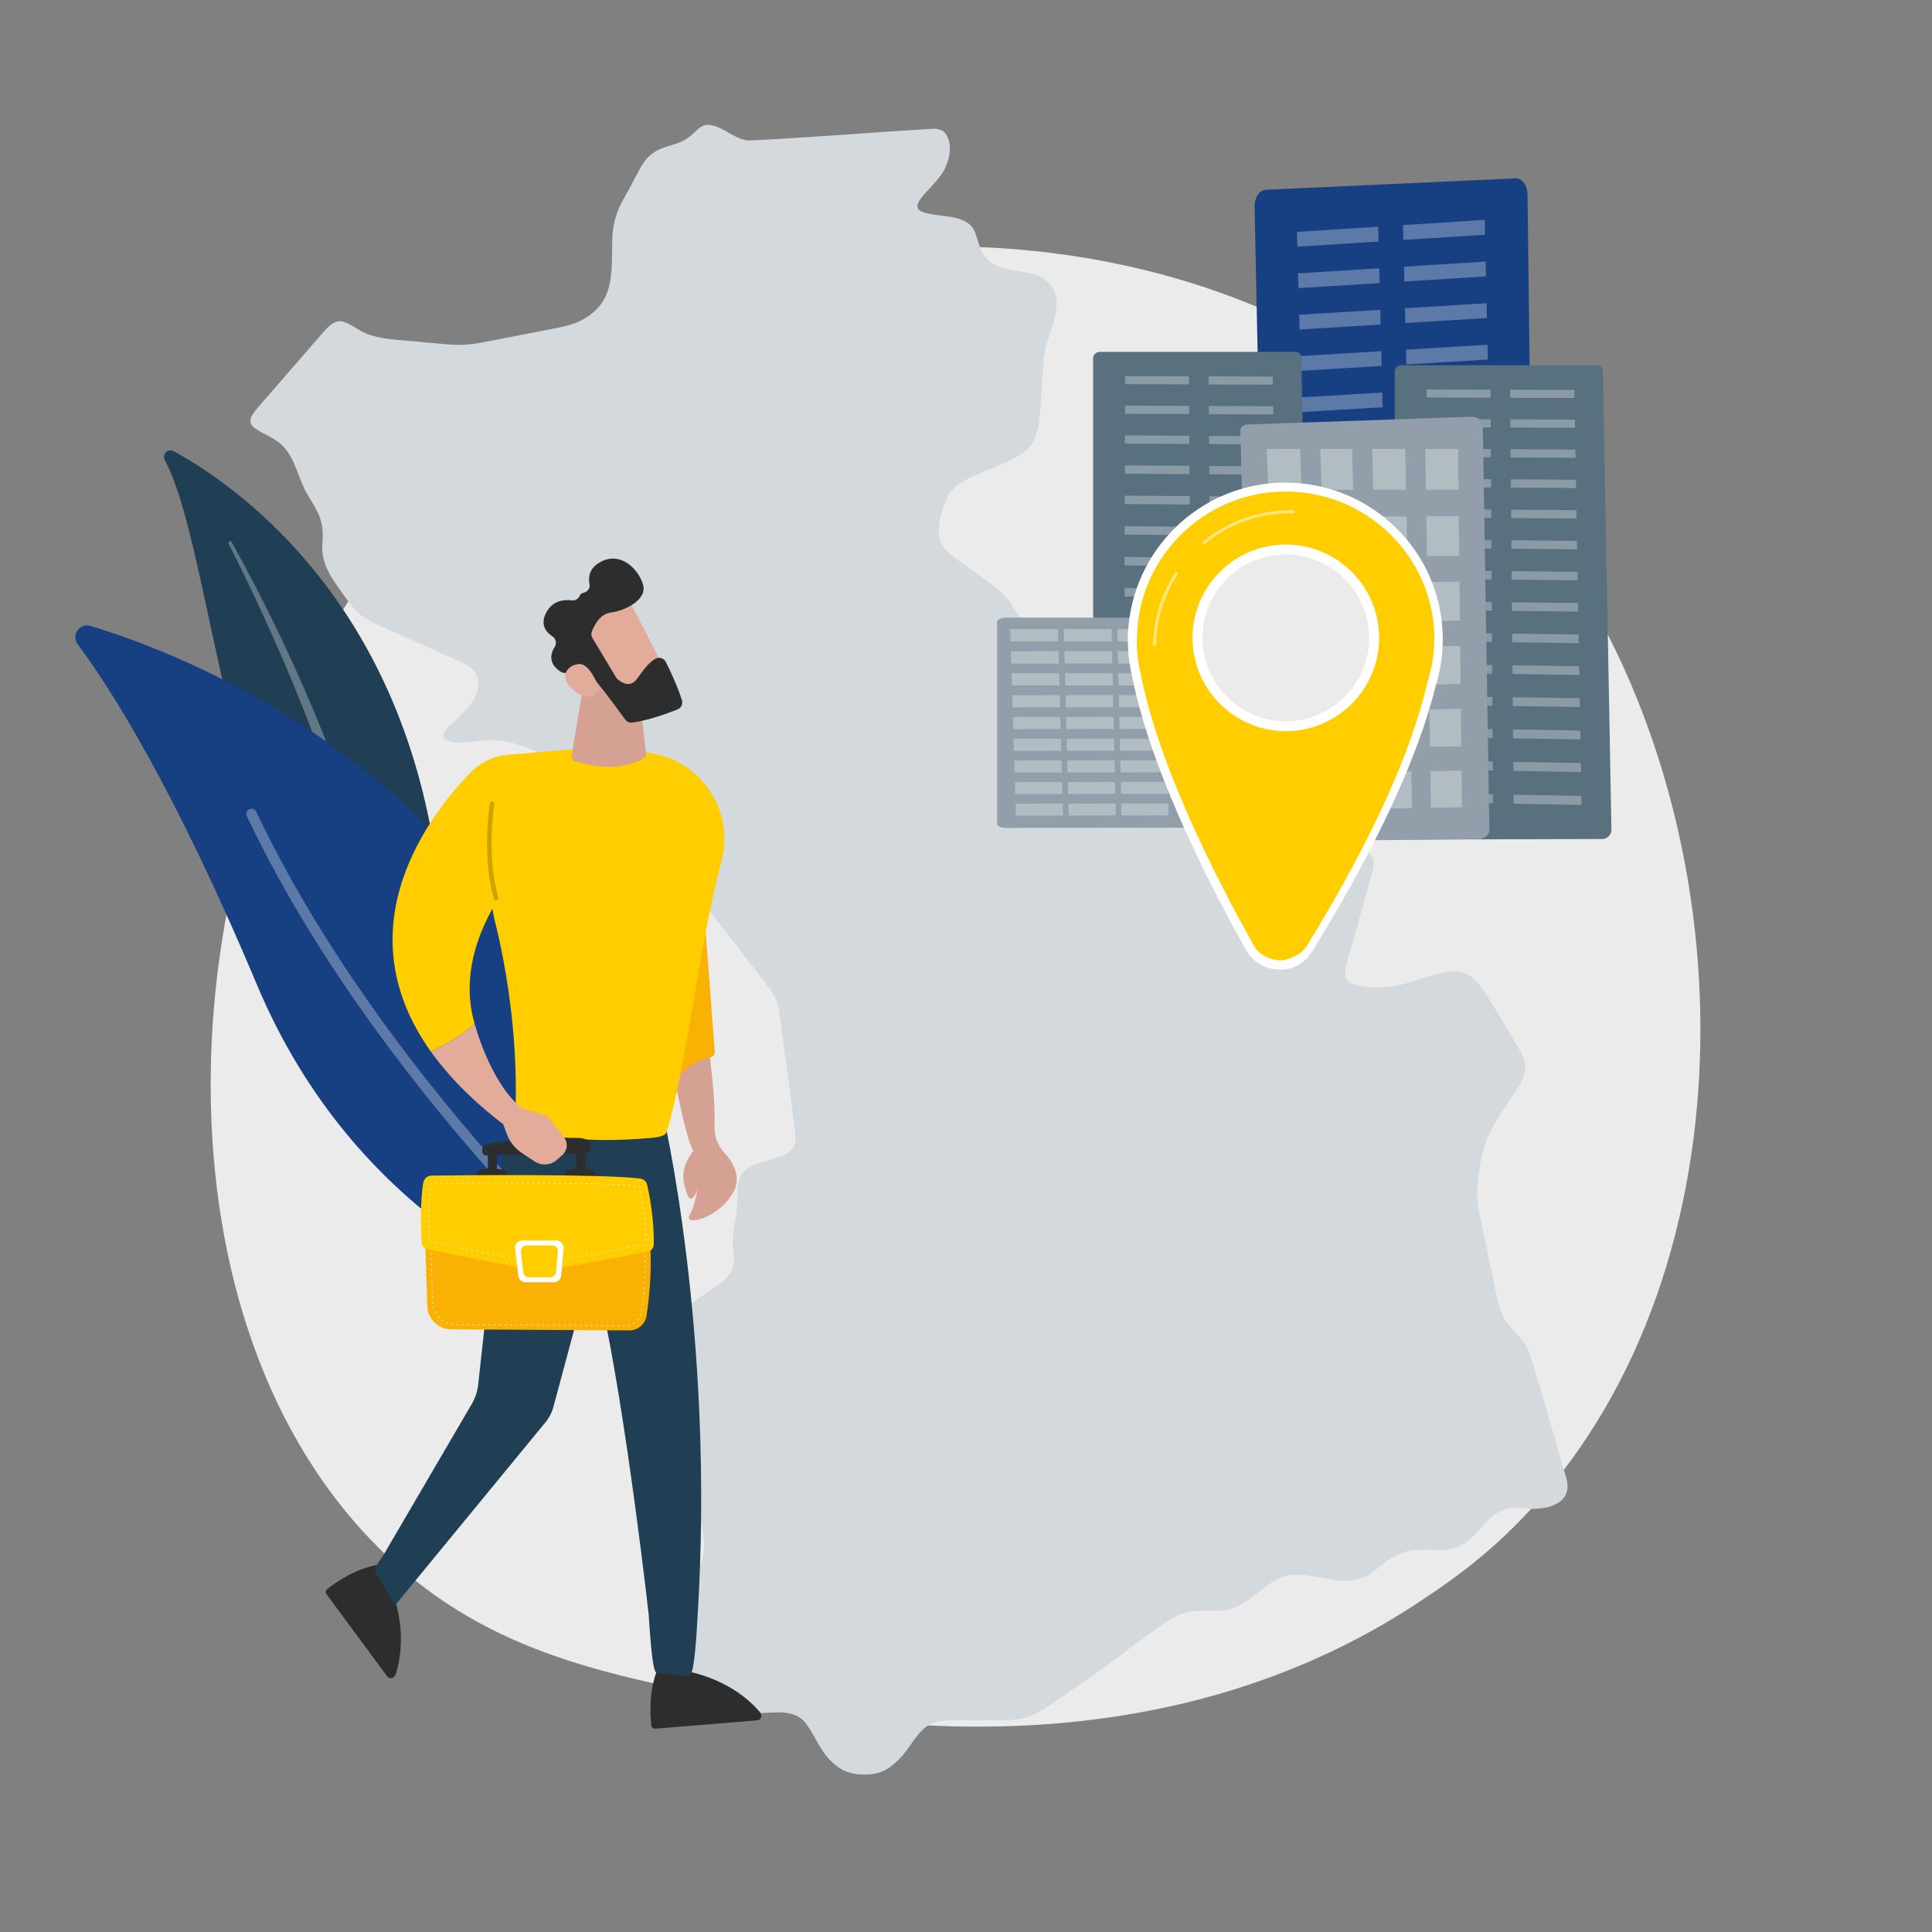 <?xml version="1.0" encoding="UTF-8"?>
<svg id="Ebene_1" data-name="Ebene 1" xmlns="http://www.w3.org/2000/svg" viewBox="0 0 1080 1080">
  <rect x="0" y="0" width="1080" height="1080" fill="#808080" stroke="none"/>
  <defs>
    <style>
      .cls-1 {
        fill: #174083;
      }

      .cls-2, .cls-3 {
        opacity: .3;
      }

      .cls-4 {
        fill: #2d2d2d;
      }

      .cls-5, .cls-6, .cls-3 {
        fill: #fff;
      }

      .cls-6 {
        opacity: .5;
      }

      .cls-7 {
        fill: #ffcd00;
      }

      .cls-8 {
        fill: #d4a192;
      }

      .cls-9 {
        fill: #59717f;
      }

      .cls-10 {
        fill: #929faa;
      }

      .cls-11 {
        opacity: .2;
      }

      .cls-12 {
        fill: #f9b104;
      }

      .cls-13 {
        fill: #203e54;
      }

      .cls-14 {
        fill: #ebebeb;
      }

      .cls-15 {
        fill: #d3d9dd;
      }

      .cls-16 {
        fill: #e3ac9a;
      }
    </style>
  </defs>
  <g id="Schwatz">
    <path class="cls-14" d="M850.34,849.39c-21.68,22.34-41.07,35.48-55.92,45.39-144.82,96.7-310.37,68.83-361.56,59.3-82.58-15.37-152.29-26.21-212.18-80.32-136.09-122.95-129.47-379.44-25.48-538.33,12.33-18.84,116.16-172.75,282.07-194.44,4.06-.53,7.09-.83,9.74-1.11,25.67-2.72,184.71-17.06,314.4,91.59,18.56,15.55,48.44,43.61,76.14,86.39,101.3,156.44,101.62,398.74-27.21,531.53Z"/>
    <g>
      <g>
        <path class="cls-13" d="M92.16,257.24c-1.79-3.38,1.69-6.82,5.02-4.99,33.8,18.58,119.57,78.16,144.26,214.36,30.98,170.88,82.96,222.82,135.94,249.04,0,0-62.59-2.68-117.37-54.86C125.52,532.69,123.93,317.37,92.16,257.24Z"/>
        <path class="cls-3" d="M127.82,303.96c8.9,17.63,17.45,35.4,25.38,53.43,8.01,17.99,15.5,36.18,22.42,54.55,6.86,18.39,13.38,36.89,19.14,55.59,5.84,18.68,10.89,37.55,15.89,56.5,5.11,18.92,10.15,38.01,17.1,56.75,6.92,18.71,16.12,37.01,28.24,53.27,3.03,4.05,6.14,8.07,9.43,11.87,3.24,3.86,6.63,7.59,10.09,11.26,6.95,7.31,14.36,14.19,22.22,20.52,15.73,12.61,33.21,22.9,51.4,30.73,1.91.82,4.03-.04,4.73-1.93.69-1.86-.25-4.02-2.1-4.87h-.01c-4.38-2.04-8.73-4.11-12.99-6.37-2.14-1.1-4.24-2.29-6.36-3.43-2.08-1.23-4.2-2.37-6.24-3.66-8.24-5.02-16.15-10.59-23.65-16.71-15.04-12.15-28.51-26.53-40.12-42.05-5.72-7.82-10.89-16.02-15.45-24.56-4.55-8.54-8.47-17.41-11.91-26.48-6.89-18.15-12.03-37.01-17.27-55.9-5.26-18.89-10.68-37.85-16.84-56.59-3.06-9.38-6.28-18.71-9.66-27.99-1.66-4.65-3.42-9.27-5.16-13.89-1.79-4.61-3.6-9.21-5.44-13.79-7.42-18.33-15.37-36.45-23.86-54.33-8.57-17.84-17.6-35.48-27.26-52.77-.28-.49-.88-.69-1.35-.44-.46.24-.62.82-.38,1.31Z"/>
      </g>
      <g>
        <path class="cls-1" d="M360.33,724.6c.78,7.42-6.27,13.23-13.43,11.13-39.51-11.55-148.25-54.33-203.3-185.32-46.49-110.62-82.21-166.18-100.18-190.28-3.8-5.1,1.12-12.08,7.2-10.24,67.11,20.35,281.35,105.89,309.71,374.71Z"/>
        <path class="cls-3" d="M351.27,729.07c-.09.16-.2.31-.33.45-1.07,1.2-2.91,1.31-4.11.25-1.36-1.21-137.28-122.68-208.87-273.56-.69-1.45-.07-3.19,1.38-3.88,1.45-.69,3.19-.07,3.88,1.38,71.07,149.79,206.11,270.5,207.47,271.7,1.06.94,1.27,2.48.58,3.66Z"/>
      </g>
    </g>
    <path id="path7152" class="cls-15" d="M393.68,70.09c8.25-2.15,16.86,8.72,25.54,8.42,25.12-1.04,75.44-4.99,101.23-6.49,3.17-.23,6.38.24,8.21,2.8,2.63,3.57,3.36,9.9.5,17.08-3.66,12.1-26.68,24.05-10.87,27.32,8.86,2.35,23.3.54,26.95,11.18,1.78,4.6,2.78,11.45,7.66,15.47,8.29,6.87,20.36,4.49,29.41,9.27,14.56,8.37,6.53,24.88,2.71,37.06-1.96,7.08-2.06,16.46-2.64,24.57-2.02,37.4-4.1,34.7-36.5,48.65-8,3.39-14.35,7.02-17.19,14.49-2.49,6.3-4.73,13.88-3.66,20.59.72,3.75,3.07,6.66,6.96,9.82,9,7.49,23.98,16.07,31.2,24.43,3.32,3.79,4.72,9.36,9.28,11.83,5.03,2.66,11.3,4.12,16.05,7.17,3.85,2.98,7.35,4.58,12.13,6.57,9.41,4.43,17.96,13.14,26.33,19.58,9.03,7.34,15.25,12.57,23.73,19.6,7.71,6.48,16.61,12.98,19.02,23.26,2.22,7.78,2.07,16.66,5.11,24.14,4.17,10.99,14.76,15.13,25.62,15.38,7.75.34,14.65-1.55,21.6-1.44,10.71.02,20.34,5.32,30.17,9.21,5.77,2.68,13.24,4.73,15.25,9.95.87,3.19-.17,6.75-1.02,10.07-3.19,11.53-9.19,32.53-12.75,45.26-.81,3.93-2.99,8.63-.79,12.25,1.01,1.54,2.94,2.37,4.71,2.92,4.47,1.31,10.6,1.68,16.92,1.26,10.14-.43,19.99-5.3,29.89-7.59,13.08-3.11,18.79-.07,26.41,11.74,5.45,8.6,11.94,19.77,17.26,28.69,7.61,12.09,4.95,16.66-2.63,28.1-4.93,7.66-10.47,14.97-13.95,23.29-3.82,10-5.55,20.94-5.81,31.52.02,4.95.99,9.31,1.99,14.34,1.55,7.74,3.83,17.93,5.54,26.3,2.36,9.51,3.06,19.09,7.09,27.82,4.36,8.37,11.22,11.31,14.41,19.8,6.78,20.68,15.07,50.96,20.83,70.55,4.08,14.3-10.78,18.01-22.39,16.96-24.67-3.89-23.16,19.25-43,22.77-6.58,1.09-13.97-.43-20.89.67-7.17.87-13.27,5.09-18.71,9.57-14.95,13.55-28.72,4.43-45.64,3.9-13.59-.48-23.08,13.59-34.38,18.18-6.58,2.91-12.62,1.86-19.4,2.06-6.77-.09-12.34,1.87-18.32,5.72-6.81,4.2-15.68,11.03-23.15,16.68-9.47,7.21-18.41,13.82-28.17,20.37-8.19,5.22-16.09,11.67-24.64,15.67-8.18,3.51-17.35,2.6-27.15,2.73-4.31,0-8.8,0-12.84,0-5.85.19-10.89-.28-16.11,1.91-8.39,3.7-12.23,14.83-19.2,20.84-5.24,5.37-11.08,7.74-18.14,7.63-7.47.15-13.8-2.09-19.2-7.87-5.84-5.62-8.75-13.95-13.49-20.31-3.81-5.48-10.34-6.76-16.62-6.52-7.41.03-15.96,1.07-23.05.9-11.22.38-18.64-7.13-26.78-14.28-9.61-8.63-26.47-20.28-14.38-32.96,8.67-9.36,14.4-14.62,18.68-27.55,2.97-8.07,5.89-14.68,4.79-23.85-.32-3.22-1.04-6.33-1.88-9.5-1.81-6.45-4.11-13.81-4.77-20.28-.8-6.94-.35-13.47-2.43-20.15-2.1-8.21-7.58-14.96-9.37-23.14-1.98-9.53-.99-19.82-1.23-29.59-.62-21.17,4.05-22.04,20.11-33.35,11.23-8.12,18.26-10.45,16.03-24.62-1.03-8.81,1.73-17.32,2.3-26.08.28-9.25-.97-16.76,7.99-20.87,6.36-3.21,15.79-4.4,21.39-8.33,3.85-2.42,3.4-8.13,2.73-12.92-2.44-18.19-6.16-48.27-8.91-66.39-1.08-6.26-3.74-9.98-7.79-15.34-12.97-16.54-27.54-35.66-40.19-51.4-4.51-5.01-11.36-9.28-15.68-13.85-3.63-3.69-6.88-6.79-9.95-11.57-3.71-6.03-8.55-11.29-12.15-17.47-3.06-5.21-4.41-13.33-5.36-18.36-.81-6.47-6.37-9.2-12.74-10.24-8.76-1.47-18.12-1.93-26.68-4.44-8.49-2.33-15.28-6.43-24.07-7.48-4.11-.54-8.3-.45-12.46-.05-6.12.4-14.73,2.5-19.55-1.1-2.5-2.61,1.15-5.74,3.02-7.67,5.23-4.97,12.7-11.06,14.94-18.8,3.42-12.54-6.45-15.34-17.29-20.2-10.65-4.75-22.26-9.94-32.66-14.58-7.33-3.23-14.84-6.36-19.47-12.32-3.32-3.94-6.27-8.32-9.23-12.62-5-6.93-8.74-14.87-7.8-23.47,1.07-13.21-3.03-17.8-9.25-28.44-5.37-10.15-6.68-22.54-17.01-28.86-3.96-2.84-8.94-4.35-12.46-7.48-4.06-3.62.78-8.49,3.46-11.73,9.19-10.61,25.97-29.93,35.33-40.67,2.59-2.85,5.19-6.04,9-6.57,4.81-.66,10.81,5.63,17.71,7.71,9.36,2.95,19.66,2.81,29.45,3.98,8.56.66,16.34,1.86,24.3,1.36,4.52-.31,9.03-1.27,13.58-2.11,10.04-1.95,25.57-4.98,36.11-7.05,4.82-.99,9.75-1.99,14.09-4.21,20.92-10.71,16.7-29.07,17.87-48.53.51-6.89,2.74-13.48,6.13-19.46,2.35-4.21,4.88-8.75,7.1-13.12,2.6-5.09,4.89-9.24,8.77-12.14,3.96-3.15,9.04-4.24,13.73-5.76,2.75-.95,5.23-2.23,7.45-4,3.22-2.54,5.12-5.3,7.99-6.17"/>
    <g>
      <g>
        <path class="cls-4" d="M217.54,885.03l-6.89-10.12s-10.86,1.17-25.1,11.41c-.84.61-1.7,1.23-2.56,1.91-.92.72-1.17,1.97-.54,2.83l34.08,46.17c1.09,1.47,3.43,1.09,4.32-.54.08-.14.16-.28.22-.44,2.74-8.26,6.54-27-3.53-51.22Z"/>
        <path class="cls-4" d="M425.22,957.7c-.08-.14-.15-.28-.26-.41-5.59-6.68-19.53-19.76-45.42-23.93l-12.23.54s-4.72,9.85-3.49,27.35c.07,1.04.16,2.09.27,3.18.12,1.16,1.06,2.03,2.12,1.94l57.19-4.71c1.83-.15,2.73-2.35,1.81-3.96Z"/>
        <path class="cls-13" d="M369.9,619.36l-72.19-2.6s-16.41,23.7-16.8,29.36c-.21,2.99-.36,5.84-.46,8.57l-13.16,119.45c-.43,3.88-1.69,7.61-3.71,10.95l-49.4,84.5c-1.78,2.75-5.92,7.53-3.89,10.11,2.34,2.96,9.73,18.59,11.19,16.93l82.97-100.99c2.43-2.77,4.16-6.08,5.04-9.65l21.1-78.51c13.37,39.31,29.23,169.39,32.07,195.53.3,2.74,1.6,31.74,4.35,31.98,5.14.46,14.17,2.33,18.45,1.7,2.91-.43,4.16-27.96,4.35-30.89,10.37-160.79-19.9-286.45-19.9-286.45Z"/>
      </g>
      <g>
        <path class="cls-8" d="M410.42,665.55c3.35-6.74.52-14.79-5.23-20.81-3.98-4.16-6.05-9.8-5.78-15.54,1.23-26.44-11.13-107.61-23.52-117.53-21.58-17.26,5.75,127.29,11.84,131.51,6.8,1.86,1.44,30.65-1.85,35.34-5.46,7.8,16.66,2.87,24.53-12.97Z"/>
        <path class="cls-8" d="M390.24,640.37s-10.35,9.69-7.95,20.72c2.41,11.03,4.21,9.92,6.12,7.12,1.91-2.8,9.38-26.95,1.83-27.84Z"/>
        <path class="cls-12" d="M375.15,606.06c6.79-7.96,13.98-13.79,22.05-15.08,1.45-.23,2.47-1.55,2.36-3.01l-8.69-114.49-38.63,31.41,22.92,101.17Z"/>
      </g>
      <g>
        <path class="cls-7" d="M403.25,481.7c7.58-27.8-10.63-55.89-39.05-60.66-31.65-5.31-63.93-.16-79.79.87-8.05.52-15.6,4.02-21.23,9.79-22.34,22.9-72.17,86.26-22.29,156.19,7.13-3.41,17.31-8.96,24.4-15.66-4.95-17.18-4.13-38.7,9.97-64.3.3,2.12.7,4.22,1.22,6.29,13.91,55.62,12.08,101.09,11.41,111.58-.09,1.39.63,2.74,1.89,3.34,22.1,10.51,58.71,8.31,73.52,7.02,2.71-.24,8.48-.65,9.29-3.24,10.85-34.75,18.62-107.05,30.66-151.21Z"/>
        <path class="cls-11" d="M276.07,502.47c-6.25-22.27-3.13-47.46-2.26-53.36.1-.71.77-1.18,1.48-1.06h0c.68.12,1.14.75,1.04,1.43-.84,5.7-3.93,30.48,2.2,52.3.19.67-.19,1.36-.85,1.56h0c-.68.2-1.4-.19-1.59-.87Z"/>
      </g>
      <path class="cls-8" d="M328.41,368.93l-8.83,53.41c-.23,1.44.64,2.83,2.05,3.23,6.68,1.92,24.18,7.05,39.63-2.5l-4.65-43.57-28.2-10.58Z"/>
      <g>
        <path class="cls-12" d="M237.52,688.56l1.34,41.52c.23,7.24,6.17,13,13.45,13.04l99.43.59c4.86.03,9.01-3.51,9.72-8.3,1.55-10.49,3.54-29.25,1.31-46.86h-125.24Z"/>
        <path class="cls-5" d="M349.06,741.19h-.9c-.08,0-.15-.07-.15-.16,0-.08.07-.15.15-.15h.9c.08,0,.15.07.15.16,0,.08-.07.15-.15.15ZM346.07,741.17h-.9c-.08,0-.15-.07-.15-.16,0-.08.07-.15.15-.15h.9c.08,0,.15.07.15.16,0,.08-.07.15-.15.15ZM343.07,741.16h-.9c-.08,0-.15-.07-.15-.16,0-.08.07-.15.15-.15h.9c.08,0,.15.07.15.16,0,.08-.07.15-.15.15ZM340.08,741.14h-.9c-.08,0-.15-.07-.15-.16,0-.08.07-.15.15-.15h.9c.08,0,.15.07.15.16,0,.08-.07.15-.15.15ZM337.08,741.12h-.9c-.08,0-.15-.07-.15-.16,0-.08.08-.14.15-.15h.9c.08,0,.15.07.15.16,0,.08-.07.15-.15.15ZM334.09,741.1h-.9c-.08,0-.15-.07-.15-.16,0-.08.07-.15.15-.15h.9c.08,0,.15.07.15.16,0,.08-.07.15-.15.15ZM331.09,741.09h-.9c-.08,0-.15-.07-.15-.16,0-.08.07-.15.15-.15h.9c.08,0,.15.07.15.16,0,.08-.07.15-.15.15ZM328.1,741.07h-.9c-.08,0-.15-.07-.15-.16,0-.08.07-.15.15-.15h.9c.08,0,.15.07.15.16,0,.08-.07.15-.15.15ZM325.1,741.05h-.9c-.08,0-.15-.07-.15-.16,0-.08.08-.15.15-.15h.9c.08,0,.15.07.15.16,0,.08-.07.15-.15.15ZM322.1,741.03h-.9c-.08,0-.15-.07-.15-.16,0-.08.07-.15.15-.15h.9c.08,0,.15.07.15.16,0,.08-.07.15-.15.15ZM319.11,741.02h-.9c-.08,0-.15-.07-.15-.16,0-.08.07-.15.15-.15h.9c.08,0,.15.07.15.16,0,.08-.07.15-.15.15ZM351.15,741.01c-.07,0-.13-.05-.15-.12-.02-.08.04-.16.12-.18.29-.06.58-.13.86-.21.08-.02.16.02.19.1.02.08-.02.16-.1.19-.29.09-.59.16-.89.22,0,0-.02,0-.03,0ZM316.11,741h-.9c-.08,0-.15-.07-.15-.16,0-.08.07-.15.15-.15h.9c.08,0,.15.07.15.16,0,.08-.07.15-.15.15ZM313.12,740.98h-.9c-.08,0-.15-.07-.15-.16,0-.08.07-.16.15-.15h.9c.08,0,.15.07.15.16,0,.08-.07.15-.15.15ZM310.12,740.96h-.9c-.08,0-.15-.07-.15-.16,0-.08.07-.15.15-.15h.9c.08,0,.15.07.15.16,0,.08-.07.15-.15.15ZM307.13,740.94h-.9c-.08,0-.15-.07-.15-.16,0-.08.07-.15.15-.15h.9c.08,0,.15.07.15.16,0,.08-.07.15-.15.15ZM304.13,740.93h-.9c-.08,0-.15-.07-.15-.16,0-.08.07-.15.15-.15h.9c.08,0,.15.07.15.16,0,.08-.07.15-.15.15ZM301.14,740.91h-.9c-.08,0-.15-.07-.15-.16,0-.08.07-.15.15-.15h.9c.08,0,.15.07.15.16,0,.08-.07.15-.15.15ZM298.14,740.89h-.9c-.08,0-.15-.07-.15-.16,0-.08.07-.15.15-.15h.9c.08,0,.15.07.15.16,0,.08-.07.15-.15.15ZM295.14,740.87h-.9c-.08,0-.15-.07-.15-.16,0-.08.07-.14.15-.15h.9c.08,0,.15.07.15.16,0,.08-.07.15-.15.15ZM292.15,740.86h-.9c-.08,0-.15-.07-.15-.16,0-.08.07-.15.15-.15h.9c.08,0,.15.07.15.16,0,.08-.07.15-.15.15ZM289.15,740.84h-.9c-.08,0-.15-.07-.15-.16,0-.08.07-.15.15-.15h.9c.08,0,.15.07.15.16,0,.08-.07.15-.15.15ZM286.16,740.82h-.9c-.08,0-.15-.07-.15-.16,0-.08.07-.15.15-.15h.9c.08,0,.15.07.15.16,0,.08-.07.15-.15.15ZM283.16,740.8h-.9c-.08,0-.15-.07-.15-.16,0-.08.07-.15.15-.15h.9c.08,0,.15.07.15.16,0,.08-.07.15-.15.15ZM280.17,740.79h-.9c-.08,0-.15-.07-.15-.16,0-.08.07-.15.15-.15h.9c.08,0,.15.07.15.16,0,.08-.07.15-.15.15ZM277.17,740.77h-.9c-.08,0-.15-.07-.15-.16,0-.08.07-.15.15-.15h.9c.08,0,.15.07.15.16,0,.08-.07.15-.15.15ZM274.18,740.75h-.9c-.08,0-.15-.07-.15-.16,0-.08.07-.15.15-.15h.9c.08,0,.15.07.15.16,0,.08-.07.15-.15.15ZM271.18,740.73h-.9c-.08,0-.15-.07-.15-.16,0-.08.07-.16.15-.15h.9c.08,0,.15.07.15.16,0,.08-.07.15-.15.15ZM268.19,740.71h-.9c-.08,0-.15-.07-.15-.16,0-.08.07-.15.15-.15h.9c.08,0,.15.07.15.16,0,.08-.07.15-.15.15ZM265.19,740.7h-.9c-.08,0-.15-.07-.15-.16,0-.08.07-.15.15-.15h.9c.08,0,.15.07.15.16,0,.08-.07.15-.15.15ZM262.19,740.68h-.9c-.08,0-.15-.07-.15-.16,0-.08.07-.15.15-.15h.9c.08,0,.15.07.15.16,0,.08-.07.15-.15.15ZM259.2,740.66h-.9c-.08,0-.15-.07-.15-.16,0-.08.07-.15.15-.15h.9c.08,0,.15.07.15.16,0,.08-.07.15-.15.15ZM256.2,740.64h-.9c-.08,0-.15-.07-.15-.16,0-.08.07-.15.15-.15h.9c.08,0,.15.07.15.16,0,.08-.07.15-.15.15ZM253.21,740.55s-.01,0-.02,0c-.3-.03-.6-.08-.9-.14-.08-.02-.13-.09-.12-.17.02-.08.09-.14.17-.12.29.05.59.1.88.13.08,0,.14.08.13.17,0,.08-.07.13-.15.13ZM353.94,739.97c-.05,0-.1-.03-.13-.08-.04-.07-.02-.16.06-.2.26-.15.51-.31.75-.47.07-.05.16-.03.21.04.05.07.03.16-.04.21-.25.17-.51.34-.77.49-.02.01-.05.02-.07.02ZM250.3,739.86s-.03,0-.05,0c-.28-.1-.57-.22-.84-.34-.08-.03-.11-.12-.08-.2.03-.08.12-.11.2-.08.27.12.55.23.82.33.08.03.12.11.09.19-.02.06-.08.1-.14.1ZM247.63,738.52s-.06,0-.08-.02c-.25-.17-.5-.34-.74-.52-.07-.05-.08-.14-.03-.21.05-.07.14-.08.21-.03.23.18.48.35.72.51.07.05.09.14.04.21-.03.04-.08.07-.13.07ZM356.26,738.1s-.07-.01-.1-.04c-.06-.06-.07-.15-.01-.21.2-.22.38-.45.56-.69.05-.07.14-.08.21-.03.07.05.08.14.03.21-.18.24-.37.48-.58.71-.03.03-.07.05-.11.05ZM245.34,736.61s-.08-.02-.11-.05c-.21-.22-.41-.45-.6-.68-.05-.06-.04-.16.02-.21.06-.05.16-.04.21.02.19.23.38.45.59.67.06.06.05.15,0,.21-.03.03-.07.04-.1.04ZM357.87,735.59s-.04,0-.06-.01c-.08-.03-.11-.12-.08-.2.12-.27.22-.55.31-.83.03-.08.11-.12.19-.1.08.03.12.11.1.19-.09.29-.2.58-.32.86-.02.06-.08.09-.14.09ZM243.55,734.21c-.05,0-.1-.03-.13-.07-.15-.26-.3-.53-.43-.8-.04-.07,0-.16.07-.2.07-.04.16,0,.2.07.13.26.27.53.42.78.04.07.02.16-.05.2-.02.01-.05.02-.07.02ZM358.6,732.69s-.01,0-.02,0c-.08-.01-.14-.09-.13-.17.04-.29.08-.59.13-.89.01-.08.09-.14.17-.13.08.01.14.09.13.17-.04.3-.08.6-.13.89-.01.07-.07.13-.15.13ZM242.37,731.47c-.06,0-.12-.04-.14-.11-.09-.29-.16-.58-.23-.88-.02-.08.03-.16.11-.18.08-.02.16.03.18.11.06.29.14.58.22.86.02.08-.02.16-.1.19-.01,0-.03,0-.04,0ZM359.01,729.73s-.01,0-.02,0c-.08-.01-.14-.09-.13-.17.04-.29.08-.59.11-.89.01-.08.08-.14.17-.13.08.01.14.09.13.17-.04.3-.08.6-.11.89,0,.08-.07.13-.15.13ZM241.85,728.53c-.08,0-.15-.06-.15-.14,0-.1-.01-.21-.01-.31l-.02-.59c0-.08.06-.15.15-.15.08,0,.15.06.15.15l.02.59c0,.1,0,.2.01.3,0,.08-.06.15-.14.16,0,0,0,0,0,0ZM359.38,726.75s-.01,0-.02,0c-.08,0-.14-.08-.13-.17.03-.29.07-.59.1-.89,0-.08.08-.14.17-.13.08,0,.14.08.13.17-.03.3-.07.6-.1.89,0,.08-.07.13-.15.13ZM241.75,725.53c-.08,0-.15-.06-.15-.15l-.03-.9c0-.08.06-.15.14-.15.08,0,.15.06.15.15l.03.9c0,.08-.06.15-.14.15h0ZM359.71,723.77s-.01,0-.02,0c-.08,0-.14-.08-.13-.16.03-.3.06-.59.09-.89,0-.08.08-.14.16-.13.08,0,.14.08.13.16-.03.3-.06.6-.09.9,0,.08-.07.13-.15.13ZM241.66,722.54c-.08,0-.15-.06-.15-.15l-.03-.9c0-.08.06-.15.14-.15.08,0,.15.06.15.15l.03.9c0,.08-.06.15-.14.15h0ZM359.99,720.79s0,0-.01,0c-.08,0-.14-.08-.14-.16.03-.3.05-.59.08-.89,0-.08.08-.14.16-.14.08,0,.14.08.14.16-.02.3-.05.6-.08.9,0,.08-.07.14-.15.14ZM241.56,719.54c-.08,0-.15-.06-.15-.15l-.03-.9c0-.08.06-.15.14-.15.07,0,.15.06.15.14l.03.9c0,.08-.06.15-.15.15h0ZM360.23,717.81s0,0-.01,0c-.08,0-.14-.08-.14-.16.02-.3.04-.6.06-.9,0-.08.08-.15.16-.14.08,0,.14.08.14.16-.02.3-.04.6-.06.9,0,.08-.07.14-.15.14ZM241.47,716.55c-.08,0-.15-.06-.15-.14l-.03-.9c0-.08.06-.15.14-.15.07,0,.15.06.15.14l.03.9c0,.08-.06.15-.14.15h0ZM360.42,714.81s0,0,0,0c-.08,0-.15-.08-.14-.16.02-.3.03-.6.05-.9,0-.08.08-.15.16-.14.08,0,.15.07.14.16-.02.3-.03.6-.05.9,0,.08-.07.14-.15.14ZM241.37,713.56c-.08,0-.15-.06-.15-.14l-.03-.9c0-.08.06-.15.14-.15.07,0,.15.06.15.14l.03.9c0,.08-.06.15-.14.15h0ZM360.57,711.82h0c-.08,0-.15-.07-.14-.16.01-.3.02-.6.03-.9,0-.08.07-.14.16-.14.08,0,.15.07.14.16-.01.3-.02.6-.03.9,0,.08-.07.14-.15.14ZM241.27,710.56c-.08,0-.15-.06-.15-.15l-.03-.9c0-.08.06-.15.14-.15.07,0,.15.06.15.15l.03.9c0,.08-.06.15-.14.15h0ZM360.66,708.83h0c-.08,0-.15-.07-.15-.15,0-.3.01-.6.02-.9,0-.08.07-.15.15-.15h0c.08,0,.15.07.15.15,0,.3-.01.6-.02.9,0,.08-.07.15-.15.15ZM241.18,707.57c-.08,0-.15-.06-.15-.15l-.03-.9c0-.08.06-.15.14-.15.08,0,.15.06.15.15l.03.9c0,.08-.06.15-.14.15h0ZM360.71,705.83h0c-.08,0-.15-.07-.15-.15,0-.3,0-.6,0-.9,0-.08.07-.15.15-.15s.15.07.15.15c0,.3,0,.6,0,.9,0,.08-.07.15-.15.15ZM241.08,704.57c-.08,0-.15-.06-.15-.14l-.03-.9c0-.08.06-.15.14-.15.08,0,.15.06.15.15l.03.9c0,.08-.06.15-.14.15h0ZM360.7,702.84c-.08,0-.15-.07-.15-.15,0-.3,0-.6-.01-.9,0-.08.06-.15.15-.15.09.01.15.06.15.15,0,.3.01.6.01.9,0,.08-.06.15-.15.15h0ZM240.98,701.58c-.08,0-.15-.06-.15-.15l-.03-.9c0-.08.06-.15.14-.15.08,0,.15.06.15.15l.03.9c0,.08-.06.15-.14.15h0ZM360.62,699.84c-.08,0-.15-.06-.15-.14-.01-.3-.02-.6-.03-.9,0-.08.06-.15.14-.16.08,0,.15.06.16.14.01.3.02.6.03.9,0,.08-.06.15-.14.16h0ZM240.89,698.59c-.08,0-.15-.06-.15-.14l-.03-.9c0-.08.06-.15.14-.15.08,0,.15.06.15.14l.03.9c0,.08-.06.15-.14.15h0ZM360.49,696.85c-.08,0-.14-.06-.15-.14-.02-.3-.03-.6-.05-.9,0-.08.06-.15.14-.16.08,0,.15.06.16.14.02.3.04.6.05.9,0,.08-.06.15-.14.16,0,0,0,0,0,0ZM240.79,695.59c-.08,0-.15-.06-.15-.15l-.03-.9c0-.08.06-.15.14-.15.08,0,.15.06.15.15l.03.9c0,.08-.06.15-.14.15h0ZM360.29,693.86c-.08,0-.14-.06-.15-.14-.02-.3-.05-.6-.07-.89,0-.08.05-.15.14-.16.09,0,.16.05.16.14.03.3.05.6.08.9,0,.08-.06.15-.14.16,0,0,0,0-.01,0ZM240.7,692.6c-.08,0-.15-.06-.15-.15l-.03-.9c0-.08.06-.15.14-.15.07,0,.15.06.15.15l.03.9c0,.08-.06.15-.14.15h0ZM360.01,690.88c-.08,0-.14-.06-.15-.13-.03-.3-.06-.6-.1-.89,0-.08.05-.16.13-.17.08-.01.16.05.17.13.03.3.07.6.1.89,0,.08-.05.16-.13.16,0,0-.01,0-.02,0ZM240.6,689.6c-.08,0-.15-.06-.15-.15l-.03-.9c0-.08.06-.15.14-.15.07,0,.15.06.15.15l.03.9c0,.08-.06.15-.14.15h0ZM358.95,688.71h-.9c-.08,0-.15-.07-.15-.15s.07-.15.15-.15h.9c.08,0,.15.07.15.15s-.07.15-.15.15ZM355.95,688.71h-.9c-.08,0-.15-.07-.15-.15s.07-.15.15-.15h.9c.08,0,.15.07.15.15s-.07.15-.15.15ZM352.96,688.71h-.9c-.08,0-.15-.07-.15-.15s.07-.15.15-.15h.9c.08,0,.15.07.15.15s-.07.15-.15.15ZM349.96,688.71h-.9c-.08,0-.15-.07-.15-.15s.07-.15.15-.15h.9c.08,0,.15.07.15.15s-.07.15-.15.15ZM346.97,688.71h-.9c-.08,0-.15-.07-.15-.15s.07-.15.15-.15h.9c.08,0,.15.07.15.15s-.07.15-.15.15ZM343.97,688.71h-.9c-.08,0-.15-.07-.15-.15s.07-.15.15-.15h.9c.08,0,.15.07.15.15s-.07.15-.15.15ZM340.98,688.71h-.9c-.08,0-.15-.07-.15-.15s.07-.15.15-.15h.9c.08,0,.15.07.15.15s-.07.15-.15.15ZM337.98,688.71h-.9c-.08,0-.15-.07-.15-.15s.07-.15.15-.15h.9c.08,0,.15.07.15.15s-.07.15-.15.15ZM334.99,688.71h-.9c-.08,0-.15-.07-.15-.15s.07-.15.15-.15h.9c.08,0,.15.07.15.15s-.07.15-.15.15ZM331.99,688.71h-.9c-.08,0-.15-.07-.15-.15s.07-.15.15-.15h.9c.08,0,.15.07.15.15s-.07.15-.15.15ZM328.99,688.71h-.9c-.08,0-.15-.07-.15-.15s.07-.15.15-.15h.9c.08,0,.15.07.15.15s-.07.15-.15.15ZM326,688.71h-.9c-.08,0-.15-.07-.15-.15s.07-.15.15-.15h.9c.08,0,.15.07.15.15s-.07.15-.15.15ZM323,688.71h-.9c-.08,0-.15-.07-.15-.15s.07-.15.15-.15h.9c.08,0,.15.07.15.15s-.07.15-.15.15ZM320.01,688.71h-.9c-.08,0-.15-.07-.15-.15s.07-.15.15-.15h.9c.08,0,.15.07.15.15s-.07.15-.15.15ZM317.01,688.71h-.9c-.08,0-.15-.07-.15-.15s.07-.15.15-.15h.9c.08,0,.15.07.15.15s-.07.15-.15.15ZM314.02,688.71h-.9c-.08,0-.15-.07-.15-.15s.07-.15.15-.15h.9c.08,0,.15.07.15.15s-.07.15-.15.15ZM311.02,688.71h-.9c-.08,0-.15-.07-.15-.15s.07-.15.15-.15h.9c.08,0,.15.07.15.15s-.07.15-.15.15ZM308.03,688.71h-.9c-.08,0-.15-.07-.15-.15s.07-.15.15-.15h.9c.08,0,.15.07.15.15s-.07.15-.15.15ZM305.03,688.71h-.9c-.08,0-.15-.07-.15-.15s.07-.15.15-.15h.9c.08,0,.15.07.15.15s-.07.15-.15.15ZM302.03,688.71h-.9c-.08,0-.15-.07-.15-.15s.07-.15.15-.15h.9c.08,0,.15.07.15.15s-.07.15-.15.15ZM299.04,688.71h-.9c-.08,0-.15-.07-.15-.15s.07-.15.15-.15h.9c.08,0,.15.07.15.15s-.07.15-.15.15ZM296.04,688.71h-.9c-.08,0-.15-.07-.15-.15s.07-.15.15-.15h.9c.08,0,.15.07.15.15s-.07.15-.15.15ZM293.05,688.71h-.9c-.08,0-.15-.07-.15-.15s.07-.15.15-.15h.9c.08,0,.15.07.15.15s-.07.15-.15.15ZM290.05,688.71h-.9c-.08,0-.15-.07-.15-.15s.07-.15.15-.15h.9c.08,0,.15.07.15.15s-.07.15-.15.15ZM287.06,688.71h-.9c-.08,0-.15-.07-.15-.15s.07-.15.15-.15h.9c.08,0,.15.07.15.15s-.07.15-.15.15ZM284.06,688.71h-.9c-.08,0-.15-.07-.15-.15s.07-.15.15-.15h.9c.08,0,.15.07.15.15s-.07.15-.15.15ZM281.07,688.71h-.9c-.08,0-.15-.07-.15-.15s.07-.15.15-.15h.9c.08,0,.15.07.15.15s-.07.15-.15.15ZM278.07,688.71h-.9c-.08,0-.15-.07-.15-.15s.07-.15.15-.15h.9c.08,0,.15.07.15.15s-.07.15-.15.15ZM275.08,688.71h-.9c-.08,0-.15-.07-.15-.15s.07-.15.15-.15h.9c.08,0,.15.07.15.15s-.07.15-.15.15ZM272.08,688.71h-.9c-.08,0-.15-.07-.15-.15s.07-.15.15-.15h.9c.08,0,.15.07.15.15s-.07.15-.15.15ZM269.08,688.71h-.9c-.08,0-.15-.07-.15-.15s.07-.15.15-.15h.9c.08,0,.15.07.15.15s-.07.15-.15.15ZM266.09,688.71h-.9c-.08,0-.15-.07-.15-.15s.07-.15.15-.15h.9c.08,0,.15.07.15.15s-.07.15-.15.15ZM263.09,688.71h-.9c-.08,0-.15-.07-.15-.15s.07-.15.15-.15h.9c.08,0,.15.07.15.15s-.07.15-.15.15ZM260.1,688.71h-.9c-.08,0-.15-.07-.15-.15s.07-.15.15-.15h.9c.08,0,.15.07.15.15s-.07.15-.15.15ZM257.1,688.71h-.9c-.08,0-.15-.07-.15-.15s.07-.15.15-.15h.9c.08,0,.15.07.15.15s-.07.15-.15.15ZM254.11,688.71h-.9c-.08,0-.15-.07-.15-.15s.07-.15.15-.15h.9c.08,0,.15.07.15.15s-.07.15-.15.15ZM251.11,688.71h-.9c-.08,0-.15-.07-.15-.15s.07-.15.15-.15h.9c.08,0,.15.07.15.15s-.07.15-.15.15ZM248.12,688.71h-.9c-.08,0-.15-.07-.15-.15s.07-.15.15-.15h.9c.08,0,.15.07.15.15s-.07.15-.15.15ZM245.12,688.71h-.9c-.08,0-.15-.07-.15-.15s.07-.15.15-.15h.9c.08,0,.15.07.15.15s-.07.15-.15.15ZM242.12,688.71h-.9c-.08,0-.15-.07-.15-.15s.07-.15.15-.15h.9c.08,0,.15.07.15.15s-.07.15-.15.15Z"/>
        <g>
          <path class="cls-4" d="M277.82,653.38v-9.95h-5.1v9.9c-1.56.11-2.94.29-3.89.44-.83.13-1.53.67-1.87,1.44l-.3,3.2,17.2.49-.55-3.72c-1.41-1.05-3.4-1.58-5.49-1.8Z"/>
          <path class="cls-4" d="M332.73,655.18c-1.41-1.05-3.4-1.58-5.49-1.8v-11.01h-5.1v10.96c-1.56.11-2.94.29-3.89.44-.83.13-1.53.67-1.87,1.44l-.3,3.2,17.2.49-.55-3.72Z"/>
        </g>
        <path class="cls-4" d="M272.2,645.89l54.88-1.09c1.25-.02,2.31-.56,2.53-1.3.3-1.03.57-2.56.17-4.16-.45-1.81-3.06-3.16-6.14-3.2-10.24-.15-36.3-.14-50.66,3.26-1.52.36-2.65,1.14-3.03,2.08-.37.9-.61,2.11-.13,3.33.25.65,1.26,1.1,2.39,1.08Z"/>
        <path class="cls-13" d="M271.25,644.22c-.15,0-.28-.07-.3-.16,0-.05-.21-1.29.33-2.48.41-.91,1.62-1.65,3.16-1.92,3.06-.54,8.91-1.45,13.69-1.53.17,0,.3.08.31.17,0,.1-.13.18-.29.18-4.71.08-10.5.98-13.54,1.51-1.33.23-2.39.87-2.75,1.67-.51,1.13-.31,2.34-.31,2.36.02.1-.1.19-.27.2-.01,0-.02,0-.03,0Z"/>
        <path class="cls-7" d="M241.2,657.17c17.73-.23,94.42-1.03,116.7,1.66,1.92.23,3.48,1.63,3.9,3.51,1.32,5.95,3.96,19.78,3.65,33.48-.04,1.86-1.41,3.44-3.25,3.79l-50.85,9.62h-18.06l-54.19-10.77c-1.91-.38-3.32-2-3.42-3.93-.35-6.89-.9-23.07.96-33.48.4-2.21,2.3-3.84,4.56-3.87Z"/>
        <path class="cls-5" d="M293.71,704.99s-.02,0-.03,0l-.88-.18c-.08-.02-.13-.09-.12-.18.02-.08.09-.13.18-.12l.88.18c.08.02.13.1.12.18-.01.07-.08.12-.15.12ZM310.65,704.99h-.9c-.08,0-.15-.07-.15-.15s.07-.15.15-.15h.9c.08,0,.15.07.15.15s-.07.15-.15.15ZM307.65,704.99h-.9c-.08,0-.15-.07-.15-.15s.07-.15.15-.15h.9c.08,0,.15.07.15.15s-.07.15-.15.15ZM304.65,704.99h-.9c-.08,0-.15-.07-.15-.15s.07-.15.15-.15h.9c.08,0,.15.07.15.15s-.07.15-.15.15ZM301.66,704.99h-.9c-.08,0-.15-.07-.15-.15s.07-.15.15-.15h.9c.08,0,.15.07.15.15s-.07.15-.15.15ZM298.66,704.99h-.9c-.08,0-.15-.07-.15-.15s.07-.15.15-.15h.9c.08,0,.15.07.15.15s-.07.15-.15.15ZM295.67,704.99h-.9c-.08,0-.15-.07-.15-.15s.07-.15.15-.15h.9c.08,0,.15.07.15.15s-.07.15-.15.15ZM312.71,704.66c-.07,0-.13-.05-.15-.12-.02-.08.04-.16.12-.17l.88-.17c.08-.02.16.04.18.12.02.08-.04.16-.12.17l-.88.17s-.02,0-.03,0ZM290.77,704.41s-.02,0-.03,0l-.88-.18c-.08-.02-.13-.09-.12-.18.02-.08.09-.13.18-.12l.88.18c.08.02.13.09.12.18-.01.07-.08.12-.15.12ZM315.65,704.1c-.07,0-.13-.05-.15-.12-.02-.08.04-.16.12-.18l.88-.17c.08-.01.16.04.17.12.02.08-.04.16-.12.17l-.88.17s-.02,0-.03,0ZM287.84,703.82s-.02,0-.03,0l-.88-.18c-.08-.02-.13-.09-.12-.18.02-.08.09-.13.18-.12l.88.18c.08.02.13.09.12.18-.01.07-.08.12-.15.12ZM318.6,703.54c-.07,0-.13-.05-.15-.12-.02-.08.04-.16.12-.17l.88-.17c.08-.02.16.04.17.12.02.08-.04.16-.12.17l-.88.17s-.02,0-.03,0ZM284.9,703.24s-.02,0-.03,0l-.88-.18c-.08-.02-.13-.09-.12-.18.02-.08.09-.14.18-.12l.88.18c.08.02.13.1.12.18-.01.07-.08.12-.15.12ZM321.54,702.98c-.07,0-.13-.05-.15-.12-.02-.08.04-.16.12-.17l.88-.17c.08-.01.16.04.17.12.02.08-.04.16-.12.17l-.88.17s-.02,0-.03,0ZM281.96,702.66s-.02,0-.03,0l-.88-.17c-.08-.02-.13-.09-.12-.18.02-.08.1-.13.18-.12l.88.17c.08.02.13.09.12.18-.01.07-.08.12-.15.12ZM324.48,702.43c-.07,0-.13-.05-.15-.12-.02-.08.04-.16.12-.17l.88-.17c.08-.01.16.04.17.12.02.08-.04.16-.12.17l-.88.17s-.02,0-.03,0ZM279.02,702.07s-.02,0-.03,0l-.88-.18c-.08-.02-.13-.09-.12-.18.02-.08.09-.13.18-.12l.88.18c.08.02.13.1.12.18-.01.07-.08.12-.15.12ZM327.43,701.87c-.07,0-.13-.05-.15-.12-.02-.08.04-.16.12-.17l.88-.17c.08-.02.16.04.17.12.02.08-.04.16-.12.17l-.88.17s-.02,0-.03,0ZM276.08,701.49s-.02,0-.03,0l-.88-.18c-.08-.02-.13-.09-.12-.18.02-.08.09-.13.18-.12l.88.18c.08.02.13.1.12.18-.01.07-.08.12-.15.12ZM330.37,701.31c-.07,0-.13-.05-.15-.12-.02-.08.04-.16.12-.17l.88-.17c.08-.01.16.04.17.12.02.08-.04.16-.12.17l-.88.17s-.02,0-.03,0ZM273.15,700.9s-.02,0-.03,0l-.88-.18c-.08-.02-.13-.09-.12-.18.02-.08.09-.14.18-.12l.88.18c.08.02.13.09.12.18-.01.07-.08.12-.15.12ZM333.31,700.76c-.07,0-.13-.05-.15-.12-.02-.08.04-.16.12-.17l.88-.17c.08-.02.16.04.17.12.02.08-.04.16-.12.17l-.88.17s-.02,0-.03,0ZM270.21,700.32s-.02,0-.03,0l-.88-.18c-.08-.02-.13-.09-.12-.18.02-.08.09-.13.18-.12l.88.18c.08.02.13.1.12.18-.01.07-.08.12-.15.12ZM336.26,700.2c-.07,0-.13-.05-.15-.12-.02-.08.04-.16.12-.17l.88-.17c.08-.01.16.04.18.12.02.08-.04.16-.12.17l-.88.17s-.02,0-.03,0ZM267.27,699.74s-.02,0-.03,0l-.88-.18c-.08-.02-.13-.09-.12-.18.02-.08.09-.13.18-.12l.88.18c.08.02.13.1.12.18-.01.07-.08.12-.15.12ZM339.2,699.64c-.07,0-.13-.05-.15-.12-.02-.08.04-.16.12-.17l.88-.17c.08-.01.16.04.17.12.02.08-.04.16-.12.17l-.88.17s-.02,0-.03,0ZM264.33,699.15s-.02,0-.03,0l-.88-.18c-.08-.02-.13-.09-.12-.18.02-.08.09-.13.18-.12l.88.18c.08.02.13.09.12.18-.01.07-.08.12-.15.12ZM342.14,699.09c-.07,0-.13-.05-.15-.12-.02-.08.04-.16.12-.17l.88-.17c.08-.02.16.04.17.12.02.08-.04.16-.12.17l-.88.17s-.02,0-.03,0ZM261.39,698.57s-.02,0-.03,0l-.88-.18c-.08-.02-.13-.09-.12-.18.02-.08.09-.14.18-.12l.88.18c.08.02.13.09.12.18-.01.07-.08.12-.15.12ZM345.09,698.53c-.07,0-.13-.05-.15-.12-.02-.08.04-.16.12-.17l.88-.17c.08-.01.16.04.17.12.02.08-.04.16-.12.17l-.88.17s-.02,0-.03,0ZM258.46,697.98s-.02,0-.03,0l-.88-.18c-.08-.02-.13-.09-.12-.18.02-.08.09-.14.18-.12l.88.18c.08.02.13.09.12.18-.01.07-.08.12-.15.12ZM348.03,697.97c-.07,0-.13-.05-.15-.12-.02-.08.04-.16.12-.17l.88-.17c.08-.01.16.04.18.12.02.08-.04.16-.12.17l-.88.17s-.02,0-.03,0ZM350.97,697.42c-.07,0-.13-.05-.15-.12-.02-.08.04-.16.12-.17l.88-.17c.08-.02.16.04.17.12.02.08-.04.16-.12.17l-.88.17s-.02,0-.03,0ZM255.52,697.4s-.02,0-.03,0l-.88-.18c-.08-.02-.13-.09-.12-.18.02-.08.09-.13.18-.12l.88.18c.08.02.13.09.12.18-.01.07-.08.12-.15.12ZM353.92,696.86c-.07,0-.13-.05-.15-.12-.02-.08.04-.16.12-.17l.88-.17c.08-.01.16.04.17.12.02.08-.04.16-.12.18l-.88.17s-.02,0-.03,0ZM252.58,696.82s-.02,0-.03,0l-.88-.18c-.08-.02-.13-.09-.12-.18.02-.08.09-.13.18-.12l.88.18c.08.02.13.1.12.18-.01.07-.08.12-.15.12ZM356.86,696.3c-.07,0-.13-.05-.15-.12-.02-.08.04-.16.12-.17l.88-.17c.08-.01.16.04.17.12.02.08-.04.16-.12.17l-.88.17s-.02,0-.03,0ZM249.64,696.23s-.02,0-.03,0l-.88-.18c-.08-.02-.13-.09-.12-.18.02-.08.09-.13.18-.12l.88.18c.08.02.13.09.12.18-.01.07-.08.12-.15.12ZM359.8,695.75c-.07,0-.13-.05-.15-.12-.02-.08.04-.16.12-.17l.88-.17c.08-.02.16.04.17.12.02.08-.04.16-.12.17l-.88.17s-.02,0-.03,0ZM246.7,695.65s-.02,0-.03,0l-.88-.18c-.08-.02-.13-.09-.12-.18.02-.08.09-.14.18-.12l.88.18c.08.02.13.09.12.18-.01.07-.08.12-.15.12ZM243.77,695.06s-.02,0-.03,0l-.88-.17c-.08-.02-.13-.09-.12-.18.02-.08.09-.13.18-.12l.88.17c.08.02.13.09.12.18-.01.07-.08.12-.15.12ZM240.83,694.48s-.02,0-.03,0l-.89-.18v-.22c-.02-.08.05-.15.13-.16.08,0,.15.05.16.13l.66.13c.08.02.13.09.12.18-.01.07-.08.12-.15.12ZM361.1,693.81c-.08,0-.15-.07-.15-.15v-.09c0-.27,0-.54,0-.81,0-.08.07-.15.15-.15.07,0,.15.07.15.15,0,.27,0,.54,0,.81v.09c0,.08-.07.15-.15.15ZM239.95,692.12c-.08,0-.15-.06-.15-.14-.01-.29-.02-.59-.04-.9,0-.08.06-.15.14-.16.09,0,.15.06.16.14.01.31.02.61.04.9,0,.08-.06.15-.14.16h0ZM361.05,690.81c-.08,0-.15-.06-.15-.15,0-.3-.02-.6-.03-.9,0-.08.06-.15.14-.16.08,0,.15.06.16.14.01.3.02.6.03.9,0,.08-.06.15-.15.15h0ZM239.84,689.13c-.08,0-.15-.06-.15-.15,0-.29-.02-.59-.03-.9,0-.08.06-.15.15-.15.09,0,.15.06.15.15,0,.3.02.6.03.9,0,.08-.06.15-.14.15h0ZM360.93,687.82c-.08,0-.15-.06-.15-.14-.02-.3-.03-.6-.05-.9,0-.08.06-.15.14-.16.09,0,.15.06.16.14.02.3.04.6.05.9,0,.08-.06.15-.14.16,0,0,0,0,0,0ZM239.76,686.14c-.08,0-.15-.06-.15-.15,0-.3-.01-.6-.02-.9,0-.08.06-.15.15-.15.08,0,.15.06.15.15,0,.3.01.6.02.9,0,.08-.06.15-.15.15h0ZM360.73,684.83c-.08,0-.14-.06-.15-.14-.02-.3-.05-.6-.07-.9,0-.08.05-.15.14-.16.08,0,.15.05.16.14.03.3.05.6.07.9,0,.08-.06.15-.14.16,0,0,0,0-.01,0ZM239.71,683.14c-.08,0-.15-.07-.15-.15,0-.3,0-.6,0-.9,0-.08.07-.15.15-.15h0c.08,0,.15.07.15.15,0,.3,0,.6,0,.9,0,.08-.07.15-.15.15h0ZM360.47,681.85c-.08,0-.14-.06-.15-.13-.03-.3-.06-.6-.09-.89,0-.08.05-.16.13-.16.08,0,.16.05.16.13.03.3.06.6.09.9,0,.08-.05.16-.13.16,0,0-.01,0-.02,0ZM239.7,680.14h0c-.08,0-.15-.07-.15-.15,0-.3,0-.6,0-.9,0-.08.07-.15.15-.15h0c.08,0,.15.07.15.15,0,.3,0,.6,0,.9,0,.08-.07.15-.15.15ZM360.14,678.87c-.07,0-.14-.06-.15-.13-.04-.3-.07-.6-.11-.89-.01-.08.05-.16.13-.17.08,0,.16.05.17.13.04.3.07.59.11.89,0,.08-.05.16-.13.17,0,0-.01,0-.02,0ZM239.74,677.15h0c-.08,0-.15-.07-.15-.15,0-.3.01-.6.02-.9,0-.08.07-.14.15-.15.08,0,.15.07.15.15,0,.3-.01.6-.02.9,0,.08-.07.15-.15.15ZM359.75,675.89c-.07,0-.14-.05-.15-.13-.04-.3-.08-.6-.13-.89-.01-.08.04-.16.13-.17.08,0,.16.04.17.13.04.29.09.59.13.89.01.08-.05.16-.13.17,0,0-.01,0-.02,0ZM239.82,674.15h0c-.08,0-.15-.07-.15-.16.01-.3.02-.6.04-.9,0-.08.08-.15.16-.14.08,0,.15.07.14.16-.01.3-.02.6-.04.9,0,.08-.07.14-.15.14ZM359.31,672.93c-.07,0-.14-.05-.15-.13-.05-.3-.1-.6-.14-.89-.01-.08.04-.16.12-.17.08-.02.16.04.17.12.05.29.1.59.14.89.01.08-.04.16-.12.17,0,0-.02,0-.02,0ZM239.96,671.16s0,0,0,0c-.08,0-.15-.08-.14-.16.02-.3.04-.6.06-.9,0-.08.08-.15.16-.14.08,0,.15.08.14.16-.02.3-.04.6-.06.9,0,.08-.07.14-.15.14ZM358.82,669.97c-.07,0-.13-.05-.15-.12-.05-.3-.11-.6-.16-.88-.01-.08.04-.16.12-.17.08-.01.16.04.17.12.05.29.11.58.16.89.01.08-.04.16-.12.17,0,0-.02,0-.03,0ZM240.17,668.17s0,0-.01,0c-.08,0-.14-.08-.14-.16.03-.3.05-.6.08-.9,0-.08.08-.14.16-.14.08,0,.14.08.13.16-.03.3-.05.59-.08.89,0,.08-.07.14-.15.14ZM358.27,667.03c-.07,0-.13-.05-.15-.12-.06-.3-.12-.6-.17-.88-.02-.08.04-.16.12-.18.08-.02.16.04.18.12.06.28.12.58.17.88.02.08-.04.16-.12.18,0,0-.02,0-.03,0ZM240.48,665.19s-.01,0-.02,0c-.08,0-.14-.08-.13-.17.04-.3.07-.6.11-.89.01-.08.09-.14.17-.13.08.01.14.09.13.17-.04.29-.08.59-.11.89,0,.08-.07.13-.15.13ZM357.67,664.09c-.07,0-.13-.05-.15-.12l-.14-.66c-.08,0-.16-.08-.16-.16,0-.08.06-.14.14-.13h.04c.13.02.24.11.27.23l.14.66c.02.08-.03.16-.11.18-.01,0-.02,0-.03,0ZM355.26,663.09s0,0-.01,0c-.29-.03-.59-.06-.89-.08-.08,0-.14-.08-.14-.16,0-.08.08-.14.16-.14.31.03.61.06.9.08.08,0,.14.08.13.16,0,.08-.07.14-.15.14ZM352.28,662.84s0,0-.01,0c-.29-.02-.59-.04-.9-.07-.08,0-.14-.08-.14-.16,0-.08.08-.15.16-.14.3.02.6.04.9.07.08,0,.14.08.14.16,0,.08-.07.14-.15.14ZM349.29,662.63s0,0,0,0l-.9-.05c-.08,0-.15-.08-.14-.16,0-.08.08-.15.16-.14l.9.05c.08,0,.15.08.14.16,0,.08-.07.14-.15.14ZM346.3,662.46s0,0,0,0l-.9-.05c-.08,0-.15-.07-.14-.16,0-.08.08-.15.16-.14l.9.05c.08,0,.15.07.14.16,0,.08-.07.14-.15.14ZM343.3,662.31s0,0,0,0l-.9-.04c-.08,0-.15-.07-.14-.16,0-.08.08-.14.16-.14l.9.04c.08,0,.15.07.14.16,0,.08-.07.14-.15.14ZM240.91,662.22s-.02,0-.03,0c-.08-.01-.14-.09-.12-.17l.05-.27c.04-.22.22-.38.45-.38h.2s0,0,0,0c.08,0,.15.07.15.15,0,.08-.07.15-.15.15h-.2c-.08,0-.14.06-.15.14l-.05.27c-.01.07-.08.12-.15.12ZM340.31,662.19h0l-.9-.03c-.08,0-.15-.07-.14-.16,0-.08.06-.14.16-.14l.9.03c.08,0,.15.07.14.16,0,.08-.07.14-.15.14ZM337.32,662.08h0l-.9-.03c-.08,0-.15-.07-.14-.15,0-.08.08-.14.15-.14l.9.03c.08,0,.15.07.14.16,0,.08-.07.14-.15.14ZM334.32,661.98h0l-.9-.03c-.08,0-.15-.07-.15-.15,0-.08.08-.14.15-.15l.9.03c.08,0,.15.07.15.15,0,.08-.07.14-.15.14ZM331.33,661.89h0l-.9-.02c-.08,0-.15-.07-.15-.15,0-.08.07-.15.15-.15h0l.9.02c.08,0,.15.07.15.15,0,.08-.07.15-.15.15ZM328.33,661.82h0l-.9-.02c-.08,0-.15-.07-.15-.15,0-.08.07-.15.15-.15h0l.9.02c.08,0,.15.07.15.15,0,.08-.07.15-.15.15ZM325.34,661.75h0l-.9-.02c-.08,0-.15-.07-.15-.15,0-.08.07-.15.15-.15l.9.02c.08,0,.15.07.15.15,0,.08-.07.15-.15.15ZM322.34,661.69h0l-.9-.02c-.08,0-.15-.07-.15-.15,0-.08.07-.15.15-.15l.9.02c.08,0,.15.07.15.15,0,.08-.07.15-.15.15ZM243.55,661.67c-.08,0-.15-.07-.15-.15,0-.08.07-.15.15-.15h.9c.07-.01.15.05.15.14,0,.08-.07.15-.15.15h-.9s0,.01,0,.01ZM319.35,661.64h-.9c-.08-.02-.15-.08-.15-.17,0-.08.07-.15.15-.15h.9c.08.02.15.08.15.17,0,.08-.07.15-.15.15ZM246.55,661.64c-.08,0-.15-.07-.15-.15,0-.08.07-.15.15-.15h.9s0,0,0,0c.08,0,.15.07.15.15,0,.08-.07.15-.15.15h-.9s0,0,0,0ZM249.54,661.6c-.08,0-.15-.07-.15-.15,0-.08.07-.15.15-.15h.9s0,0,0,0c.08,0,.15.07.15.15,0,.08-.07.15-.15.15h-.9s0,0,0,0ZM316.35,661.6h-.9c-.08-.01-.15-.08-.15-.16,0-.08.07-.15.15-.15h.9c.08.01.15.08.15.16,0,.08-.07.15-.15.15ZM252.54,661.57c-.08,0-.15-.07-.15-.15,0-.08.07-.15.15-.15h.9s0,0,0,0c.08,0,.15.07.15.15,0,.08-.07.15-.15.15h-.9s0,0,0,0ZM313.36,661.56h-.9c-.08-.01-.15-.08-.15-.16,0-.08.07-.15.15-.15h.9c.08.01.15.08.15.16,0,.08-.07.15-.15.15ZM255.54,661.55c-.08,0-.15-.07-.15-.15,0-.08.07-.15.15-.15h.9s0,0,0,0c.08,0,.15.07.15.15,0,.08-.07.15-.15.15h-.9s0,0,0,0ZM310.36,661.52h-.9c-.08-.01-.15-.08-.15-.16,0-.08.07-.15.15-.15h.9c.08.01.15.08.15.16,0,.08-.07.15-.15.15ZM258.53,661.52c-.08,0-.15-.07-.15-.15,0-.08.07-.15.15-.15h.9c.08-.02.15.06.15.14,0,.08-.07.15-.15.15h-.9s0,0,0,0ZM261.53,661.5c-.08,0-.15-.07-.15-.15,0-.08.07-.15.15-.15h.9s0,0,0,0c.08,0,.15.07.15.15,0,.08-.07.15-.15.15h-.9s0,0,0,0ZM307.37,661.5h-.9c-.08,0-.15-.08-.15-.16,0-.08.06-.15.15-.15h.9c.08,0,.15.08.15.16,0,.08-.07.15-.15.15ZM264.53,661.48c-.08,0-.15-.07-.15-.15,0-.08.07-.15.15-.15h.9s0,0,0,0c.08,0,.15.07.15.15,0,.08-.07.15-.15.15h-.9s0,0,0,0ZM304.37,661.47h-.9c-.08,0-.15-.07-.15-.16,0-.08.07-.15.15-.15h.9c.08,0,.15.07.15.16,0,.08-.07.15-.15.15ZM267.52,661.46c-.08,0-.15-.07-.15-.15,0-.08.07-.15.15-.15h.9s0,0,0,0c.08,0,.15.07.15.15s-.07.15-.15.15h-.9s0,0,0,0ZM301.38,661.45h-.9c-.08,0-.15-.07-.15-.16,0-.08.07-.15.15-.15h.9c.08,0,.15.07.15.16,0,.08-.07.15-.15.15ZM270.52,661.45c-.08,0-.15-.07-.15-.15s.07-.15.15-.15h.9s0,0,0,0c.08,0,.15.07.15.15,0,.08-.07.15-.15.15h-.9s0,0,0,0ZM298.38,661.44h-.9c-.08,0-.15-.07-.15-.15,0-.08.07-.15.15-.15h.9c.08,0,.15.07.15.15,0,.08-.07.15-.15.15ZM273.52,661.43c-.08,0-.15-.07-.15-.15,0-.08.07-.15.15-.15h.9s0,0,0,0c.08,0,.15.07.15.15,0,.08-.07.15-.15.15h-.9s0,0,0,0ZM295.38,661.42h-.9c-.08,0-.15-.07-.15-.15,0-.08.07-.15.15-.15h.9c.08,0,.15.07.15.15,0,.08-.07.15-.15.15ZM276.51,661.42c-.08,0-.15-.07-.15-.15,0-.08.07-.15.15-.15h.9s0,0,0,0c.08,0,.15.07.15.15,0,.08-.07.15-.15.15h-.9s0,0,0,0ZM292.39,661.42h-.9c-.08,0-.15-.07-.15-.15,0-.08.07-.15.15-.15h.9c.08,0,.15.07.15.15,0,.08-.07.15-.15.15ZM279.51,661.42c-.08,0-.15-.07-.15-.15,0-.08.07-.15.15-.15h.9s0,0,0,0c.08,0,.15.07.15.15,0,.08-.07.15-.15.15h-.9s0,0,0,0ZM289.39,661.41h-.9c-.08,0-.15-.07-.15-.15,0-.08.07-.15.15-.15h.9c.08,0,.15.07.15.15,0,.08-.07.15-.15.15ZM282.51,661.41c-.08,0-.15-.07-.15-.15,0-.08.07-.15.15-.15h.9s0,0,0,0c.08,0,.15.07.15.15,0,.08-.07.15-.15.15h-.9ZM285.5,661.41c-.08,0-.15-.07-.15-.15s.07-.15.15-.15h.9c.08,0,.15.07.15.15s-.07.15-.15.15h-.9Z"/>
        <path class="cls-5" d="M309.65,716.81h-15.83c-2.07,0-3.82-1.54-4.07-3.59l-1.83-15.23c-.29-2.43,1.61-4.56,4.07-4.56h19.01c2.4,0,4.29,2.05,4.08,4.44l-1.36,15.23c-.19,2.1-1.96,3.72-4.08,3.72Z"/>
        <path class="cls-7" d="M307.7,714.01h-12.05c-1.58,0-2.91-1.17-3.1-2.73l-1.39-11.59c-.22-1.85,1.23-3.47,3.1-3.47h14.47c1.83,0,3.27,1.56,3.1,3.38l-1.03,11.59c-.14,1.6-1.49,2.83-3.1,2.83Z"/>
      </g>
      <path class="cls-16" d="M265.29,572.23c-7.09,6.7-17.27,12.25-24.4,15.66,9.53,13.36,22.7,26.97,40.4,40.57l2.13,5.69c1.58,4.22,4.46,7.83,8.21,10.32l7.15,4.74c3.9,2.58,9.04,2.22,12.54-.88l3.1-2.75c2.84-2.51,3.23-6.8.89-9.78l-8.82-11.26c-1.54-1.97-12.51-3.68-14.57-5.09-7.72-5.26-19.16-21.29-26.63-47.22Z"/>
      <g>
        <path class="cls-16" d="M350.22,332.92c.56.53,23.84,46.24,23.84,46.24l-26.38,12.73-28.5-40.04s21.58-27.83,31.04-18.93Z"/>
        <path class="cls-4" d="M330.86,352.96c-.47,1.22-.35,2.58.32,3.7l13.16,21.93c.2.33.44.63.72.9,1.57,1.46,6.92,5.7,11.07-.07,3.53-4.92,6.84-9.39,10.39-11.24,2.07-1.08,4.62-.22,5.68,1.87,2.17,4.3,6.37,13.05,9,21.36.66,2.08-.41,4.32-2.44,5.14-5.34,2.16-15.9,6.08-25.27,7.37-1.54.21-3.06-.44-3.98-1.69-4.03-5.52-15.39-20.95-19.27-24.81-3.6-3.59-10.25-2.24-13.25-1.37-1.14.33-2.35.17-3.36-.44-3.04-1.83-8.34-6.39-3.49-14.11,1.21-1.92.59-4.48-1.3-5.72-3.39-2.23-7.08-6.42-3.57-13.21,3.55-6.87,9.89-7.49,14.21-6.96,1.91.23,3.85-.77,4.58-2.55.33-.79.97-1.47,2.17-1.71,2.26-.46,3.75-2.53,3.31-4.8-.76-3.89-.19-8.94,6.02-12.35,11.38-6.26,21.35,3.94,23.89,12.55,2.54,8.61-10.19,14.69-18.2,15.71-5.88.75-9.1,7.16-10.4,10.52Z"/>
        <path class="cls-16" d="M335.19,385.46s-5.06-14.81-11.54-14.27c-6.48.54-11.58,7-3.55,14.25,9.99,9.02,15.09.01,15.09.01Z"/>
      </g>
    </g>
    <g>
      <path class="cls-1" d="M853.89,108.77c-.03-2.47-.75-4.82-2-6.52-1.25-1.7-2.93-2.62-4.65-2.54l-139.68,6.38c-3.56.16-6.35,4.41-6.24,9.49l6.89,330.65c.1,5.02,3,8.99,6.51,8.94l137.8-.61c1.72-.02,2.43-2.32,3.63-4.08,1.2-1.76,1.86-4.13,1.83-6.59l-4.08-335.13Z"/>
      <g class="cls-2">
        <polygon class="cls-5" points="725.22 137.9 725.01 129.62 770.44 126.72 770.65 135.01 725.22 137.9"/>
        <polygon class="cls-5" points="725.84 161.07 725.62 152.81 771.01 149.96 771.22 158.24 725.84 161.07"/>
        <polygon class="cls-5" points="726.45 184.2 726.23 175.96 771.58 173.16 771.78 181.42 726.45 184.2"/>
        <polygon class="cls-5" points="727.05 207.29 726.84 199.06 772.15 196.32 772.35 204.56 727.05 207.29"/>
        <polygon class="cls-5" points="727.66 230.33 727.45 222.12 772.72 219.43 772.92 227.66 727.66 230.33"/>
        <polygon class="cls-5" points="728.87 276.3 728.66 268.12 773.85 265.53 774.05 273.73 728.87 276.3"/>
        <polygon class="cls-5" points="730.68 344.92 730.47 336.78 775.54 334.35 775.74 342.51 730.68 344.92"/>
        <polygon class="cls-5" points="728.27 253.34 728.05 245.14 773.28 242.5 773.48 250.72 728.27 253.34"/>
        <polygon class="cls-5" points="729.48 299.21 729.26 291.05 774.41 288.51 774.61 296.7 729.48 299.21"/>
        <polygon class="cls-5" points="730.08 322.09 729.87 313.94 774.98 311.45 775.18 319.62 730.08 322.09"/>
        <polygon class="cls-5" points="731.29 367.71 731.07 359.59 776.1 357.21 776.3 365.35 731.29 367.71"/>
        <polygon class="cls-5" points="731.89 390.46 731.67 382.35 776.66 380.02 776.86 388.15 731.89 390.46"/>
        <polygon class="cls-5" points="732.48 413.16 732.27 405.07 777.22 402.8 777.42 410.9 732.48 413.16"/>
        <polygon class="cls-5" points="733.08 435.82 732.87 427.75 777.77 425.53 777.97 433.62 733.08 435.82"/>
        <polygon class="cls-5" points="784.49 134.13 784.29 125.83 829.98 122.91 830.17 131.23 784.49 134.13"/>
        <polygon class="cls-5" points="785.04 157.37 784.84 149.09 830.5 146.22 830.68 154.52 785.04 157.37"/>
        <polygon class="cls-5" points="785.6 180.57 785.4 172.31 831.01 169.49 831.2 177.78 785.6 180.57"/>
        <polygon class="cls-5" points="786.15 203.73 785.96 195.48 831.53 192.72 831.71 200.99 786.15 203.73"/>
        <polygon class="cls-5" points="786.71 226.85 786.51 218.61 832.04 215.9 832.22 224.16 786.71 226.85"/>
        <polygon class="cls-5" points="787.81 272.94 787.62 264.74 833.06 262.14 833.25 270.36 787.81 272.94"/>
        <polygon class="cls-5" points="789.47 341.77 789.27 333.61 834.59 331.17 834.77 339.35 789.47 341.77"/>
        <polygon class="cls-5" points="787.26 249.92 787.07 241.7 832.55 239.04 832.74 247.28 787.26 249.92"/>
        <polygon class="cls-5" points="788.37 295.93 788.17 287.74 833.58 285.19 833.76 293.4 788.37 295.93"/>
        <polygon class="cls-5" points="788.92 318.87 788.72 310.7 834.08 308.2 834.27 316.39 788.92 318.87"/>
        <polygon class="cls-5" points="790.01 364.63 789.82 356.49 835.1 354.09 835.28 362.25 790.01 364.63"/>
        <polygon class="cls-5" points="790.56 387.44 790.37 379.31 835.61 376.97 835.79 385.12 790.56 387.44"/>
        <polygon class="cls-5" points="791.11 410.22 790.91 402.1 836.11 399.81 836.29 407.94 791.11 410.22"/>
        <polygon class="cls-5" points="791.65 432.95 791.46 424.85 836.62 422.61 836.8 430.73 791.65 432.95"/>
      </g>
      <path class="cls-9" d="M727.45,199.96c-.03-1.81-1.5-3.27-3.31-3.27h-109.3c-1.83,0-3.77,1.5-3.77,3.34v256.64c0,1.37.77,2.69,1.74,3.65.97.97,2.39,1.51,3.75,1.51l110.5-.3c1.38,0,2.72-.56,3.68-1.55.96-.99,1.5-2.33,1.48-3.71l-4.77-256.31Z"/>
      <g class="cls-2">
        <polygon class="cls-5" points="664.68 214.88 628.93 214.75 628.94 210.25 664.66 210.37 664.68 214.88"/>
        <polygon class="cls-5" points="664.78 231.46 628.88 231.29 628.89 226.75 664.75 226.91 664.78 231.46"/>
        <polygon class="cls-5" points="664.88 248.17 628.83 247.97 628.84 243.39 664.85 243.59 664.88 248.17"/>
        <polygon class="cls-5" points="664.98 265.03 628.78 264.78 628.8 260.17 664.95 260.4 664.98 265.03"/>
        <polygon class="cls-5" points="665.08 282.02 628.73 281.73 628.75 277.08 665.05 277.36 665.08 282.02"/>
        <polygon class="cls-5" points="665.28 316.44 628.63 316.06 628.64 311.33 665.26 311.7 665.28 316.44"/>
        <polygon class="cls-5" points="665.6 369.16 628.47 368.65 628.49 363.8 665.57 364.3 665.6 369.16"/>
        <polygon class="cls-5" points="665.18 299.16 628.68 298.82 628.69 294.13 665.15 294.46 665.18 299.16"/>
        <polygon class="cls-5" points="665.39 333.86 628.58 333.44 628.59 328.67 665.36 329.08 665.39 333.86"/>
        <polygon class="cls-5" points="665.49 351.44 628.53 350.97 628.54 346.16 665.46 346.62 665.49 351.44"/>
        <polygon class="cls-5" points="665.7 387.04 628.42 386.48 628.44 381.59 665.67 382.13 665.7 387.04"/>
        <polygon class="cls-5" points="665.81 405.07 628.37 404.46 628.38 399.52 665.78 400.12 665.81 405.07"/>
        <polygon class="cls-5" points="665.92 423.25 628.31 422.6 628.33 417.62 665.89 418.26 665.92 423.25"/>
        <polygon class="cls-5" points="666.02 441.59 628.26 440.89 628.27 435.87 665.99 436.56 666.02 441.59"/>
        <polygon class="cls-5" points="711.56 215.04 675.58 214.92 675.54 210.4 711.48 210.52 711.56 215.04"/>
        <polygon class="cls-5" points="711.85 231.67 675.72 231.51 675.69 226.95 711.77 227.11 711.85 231.67"/>
        <polygon class="cls-5" points="712.15 248.44 675.87 248.23 675.83 243.64 712.07 243.84 712.15 248.44"/>
        <polygon class="cls-5" points="712.44 265.35 676.01 265.1 675.97 260.47 712.36 260.71 712.44 265.35"/>
        <polygon class="cls-5" points="712.74 282.4 676.16 282.11 676.12 277.44 712.66 277.72 712.74 282.4"/>
        <polygon class="cls-5" points="713.35 316.93 676.46 316.55 676.42 311.81 713.26 312.17 713.35 316.93"/>
        <polygon class="cls-5" points="714.28 369.83 676.91 369.32 676.87 364.45 714.19 364.95 714.28 369.83"/>
        <polygon class="cls-5" points="713.04 299.59 676.31 299.26 676.27 294.55 712.96 294.88 713.04 299.59"/>
        <polygon class="cls-5" points="713.65 334.42 676.61 333.99 676.57 329.21 713.57 329.62 713.65 334.42"/>
        <polygon class="cls-5" points="713.96 352.05 676.76 351.58 676.72 346.75 713.88 347.21 713.96 352.05"/>
        <polygon class="cls-5" points="714.59 387.77 677.07 387.21 677.02 382.3 714.5 382.85 714.59 387.77"/>
        <polygon class="cls-5" points="714.91 405.86 677.22 405.25 677.18 400.3 714.82 400.9 714.91 405.86"/>
        <polygon class="cls-5" points="715.23 424.11 677.38 423.45 677.34 418.46 715.14 419.1 715.23 424.11"/>
        <polygon class="cls-5" points="715.55 442.52 677.54 441.81 677.49 436.77 715.46 437.46 715.55 442.52"/>
      </g>
      <path class="cls-9" d="M896.03,207.43c-.03-1.81-1.5-3.27-3.31-3.27h-109.3c-1.83,0-3.77,1.5-3.77,3.34v256.64c0,1.37.77,2.69,1.74,3.66.97.97,2.39,1.51,3.75,1.51l110.5-.3c1.38,0,2.72-.56,3.68-1.55.96-.99,1.5-2.33,1.48-3.71l-4.77-256.31Z"/>
      <g class="cls-2">
        <polygon class="cls-5" points="833.26 222.35 797.51 222.22 797.52 217.72 833.23 217.84 833.26 222.35"/>
        <polygon class="cls-5" points="833.36 238.93 797.46 238.76 797.47 234.22 833.33 234.38 833.36 238.93"/>
        <polygon class="cls-5" points="833.46 255.64 797.41 255.44 797.42 250.86 833.43 251.06 833.46 255.64"/>
        <polygon class="cls-5" points="833.56 272.5 797.36 272.25 797.37 267.64 833.53 267.87 833.56 272.5"/>
        <polygon class="cls-5" points="833.66 289.49 797.31 289.2 797.32 284.55 833.63 284.83 833.66 289.49"/>
        <polygon class="cls-5" points="833.86 323.91 797.21 323.53 797.22 318.8 833.83 319.17 833.86 323.91"/>
        <polygon class="cls-5" points="834.17 376.63 797.05 376.12 797.06 371.27 834.14 371.77 834.17 376.63"/>
        <polygon class="cls-5" points="833.76 306.63 797.26 306.29 797.27 301.6 833.73 301.92 833.76 306.63"/>
        <polygon class="cls-5" points="833.96 341.33 797.15 340.91 797.17 336.14 833.94 336.55 833.96 341.33"/>
        <polygon class="cls-5" points="834.07 358.91 797.1 358.44 797.12 353.63 834.04 354.09 834.07 358.91"/>
        <polygon class="cls-5" points="834.28 394.51 797 393.95 797.01 389.06 834.25 389.6 834.28 394.51"/>
        <polygon class="cls-5" points="834.38 412.54 796.94 411.93 796.96 406.99 834.36 407.59 834.38 412.54"/>
        <polygon class="cls-5" points="834.49 430.72 796.89 430.07 796.91 425.09 834.46 425.73 834.49 430.72"/>
        <polygon class="cls-5" points="834.6 449.06 796.84 448.36 796.85 443.34 834.57 444.03 834.6 449.06"/>
        <polygon class="cls-5" points="880.14 222.51 844.16 222.39 844.12 217.87 880.06 217.99 880.14 222.51"/>
        <polygon class="cls-5" points="880.43 239.14 844.3 238.98 844.26 234.42 880.35 234.58 880.43 239.14"/>
        <polygon class="cls-5" points="880.72 255.91 844.45 255.7 844.41 251.11 880.64 251.31 880.72 255.91"/>
        <polygon class="cls-5" points="881.02 272.82 844.59 272.57 844.55 267.94 880.94 268.18 881.02 272.82"/>
        <polygon class="cls-5" points="881.32 289.87 844.74 289.58 844.7 284.91 881.24 285.19 881.32 289.87"/>
        <polygon class="cls-5" points="881.92 324.4 845.03 324.02 844.99 319.28 881.84 319.64 881.92 324.4"/>
        <polygon class="cls-5" points="882.85 377.3 845.49 376.79 845.45 371.92 882.77 372.42 882.85 377.3"/>
        <polygon class="cls-5" points="881.62 307.06 844.88 306.73 844.84 302.02 881.54 302.35 881.62 307.06"/>
        <polygon class="cls-5" points="882.23 341.89 845.18 341.46 845.14 336.68 882.15 337.09 882.23 341.89"/>
        <polygon class="cls-5" points="882.54 359.52 845.34 359.05 845.29 354.22 882.46 354.68 882.54 359.52"/>
        <polygon class="cls-5" points="883.17 395.24 845.64 394.68 845.6 389.77 883.08 390.32 883.17 395.24"/>
        <polygon class="cls-5" points="883.48 413.33 845.8 412.72 845.76 407.77 883.4 408.37 883.48 413.33"/>
        <polygon class="cls-5" points="883.81 431.58 845.95 430.92 845.91 425.93 883.72 426.57 883.81 431.58"/>
        <polygon class="cls-5" points="884.13 449.99 846.11 449.28 846.07 444.24 884.04 444.93 884.13 449.99"/>
      </g>
      <path class="cls-10" d="M828.91,238.14c-.02-1.41-.71-2.76-1.91-3.73-1.2-.97-2.81-1.49-4.46-1.43l-125.39,4.31c-2.15.07-3.84,1.61-3.79,3.46l6.37,229.64,126.79-1.33c1.63-.02,3.18-.59,4.31-1.58,1.13-1,1.76-2.34,1.74-3.73l-3.66-225.59Z"/>
      <g class="cls-2">
        <g>
          <polygon class="cls-5" points="727.57 273.93 709.05 273.93 708.12 250.99 726.77 250.99 727.57 273.93"/>
          <polygon class="cls-5" points="756.45 273.87 738.82 273.87 738.09 250.99 755.83 250.99 756.45 273.87"/>
          <polygon class="cls-5" points="785.96 273.81 767.63 273.8 767.09 250.99 785.53 250.99 785.96 273.81"/>
          <polygon class="cls-5" points="815.31 273.75 797.09 273.74 796.73 250.99 815.07 250.99 815.31 273.75"/>
        </g>
        <g>
          <polygon class="cls-5" points="728.88 311.26 710.55 311.36 709.64 288.93 728.1 288.87 728.88 311.26"/>
          <polygon class="cls-5" points="757.45 311.1 740.01 311.2 739.3 288.83 756.85 288.77 757.45 311.1"/>
          <polygon class="cls-5" points="786.66 310.94 768.53 311.04 767.99 288.73 786.24 288.67 786.66 310.94"/>
          <polygon class="cls-5" points="815.71 310.77 797.67 310.87 797.32 288.63 815.47 288.56 815.71 310.77"/>
        </g>
        <g>
          <polygon class="cls-5" points="730.16 347.73 712.02 347.9 711.13 325.93 729.39 325.8 730.16 347.73"/>
          <polygon class="cls-5" points="758.44 347.48 741.18 347.63 740.48 325.72 757.85 325.6 758.44 347.48"/>
          <polygon class="cls-5" points="787.35 347.22 769.4 347.38 768.87 325.53 786.94 325.4 787.35 347.22"/>
          <polygon class="cls-5" points="816.11 346.96 798.25 347.12 797.9 325.33 815.87 325.2 816.11 346.96"/>
        </g>
        <g>
          <polygon class="cls-5" points="731.42 383.47 713.46 383.69 712.59 362.17 730.66 361.98 731.42 383.47"/>
          <polygon class="cls-5" points="759.41 383.13 742.32 383.34 741.63 361.87 758.83 361.69 759.41 383.13"/>
          <polygon class="cls-5" points="788.03 382.78 770.25 382.99 769.74 361.58 787.62 361.4 788.03 382.78"/>
          <polygon class="cls-5" points="816.49 382.43 798.81 382.64 798.47 361.28 816.26 361.1 816.49 382.43"/>
        </g>
        <g>
          <polygon class="cls-5" points="732.65 418.49 714.87 418.77 714.02 397.68 731.91 397.43 732.65 418.49"/>
          <polygon class="cls-5" points="760.36 418.06 743.44 418.33 742.77 397.29 759.79 397.05 760.36 418.06"/>
          <polygon class="cls-5" points="788.69 417.62 771.09 417.9 770.59 396.91 788.29 396.67 788.69 417.62"/>
          <polygon class="cls-5" points="816.87 417.19 799.37 417.46 799.03 396.52 816.64 396.28 816.87 417.19"/>
        </g>
        <g>
          <polygon class="cls-5" points="733.85 452.82 716.26 453.15 715.42 432.48 733.13 432.18 733.85 452.82"/>
          <polygon class="cls-5" points="761.29 452.31 744.54 452.62 743.88 432 760.73 431.71 761.29 452.31"/>
          <polygon class="cls-5" points="789.33 451.79 771.92 452.11 771.42 431.53 788.94 431.24 789.33 451.79"/>
          <polygon class="cls-5" points="817.24 451.26 799.91 451.59 799.58 431.06 817.01 430.77 817.24 451.26"/>
        </g>
      </g>
      <path class="cls-10" d="M660.58,347.52c-.05-1.25-2.07-2.27-4.55-2.27h-93.67c-2.51,0-4.98,1.08-4.98,2.34v112.93c0,.61.7,1.19,1.55,1.62.86.43,2.12.67,3.33.67l97.94-.13c1.22,0,2.41-.25,3.26-.69.85-.44,1.33-1.04,1.31-1.66l-4.2-112.81Z"/>
      <g class="cls-2">
        <g>
          <polygon class="cls-5" points="591.6 358.55 564.91 358.53 564.7 351.65 591.41 351.65 591.6 358.55"/>
          <polygon class="cls-5" points="621.51 358.55 594.85 358.53 594.67 351.65 621.35 351.65 621.51 358.55"/>
          <polygon class="cls-5" points="651.39 358.55 624.76 358.53 624.6 351.65 651.26 351.65 651.39 358.55"/>
        </g>
        <g>
          <polygon class="cls-5" points="591.93 370.9 565.29 370.91 565.08 364.08 591.74 364.07 591.93 370.9"/>
          <polygon class="cls-5" points="621.79 370.89 595.18 370.9 594.99 364.07 621.63 364.06 621.79 370.89"/>
          <polygon class="cls-5" points="651.62 370.88 625.03 370.89 624.88 364.06 651.49 364.06 651.62 370.88"/>
        </g>
        <g>
          <polygon class="cls-5" points="592.26 383.17 565.67 383.18 565.46 376.37 592.08 376.36 592.26 383.17"/>
          <polygon class="cls-5" points="622.07 383.15 595.5 383.17 595.32 376.36 621.91 376.35 622.07 383.15"/>
          <polygon class="cls-5" points="651.85 383.14 625.31 383.15 625.15 376.35 651.72 376.34 651.85 383.14"/>
        </g>
        <g>
          <polygon class="cls-5" points="592.59 395.39 566.05 395.41 565.84 388.62 592.41 388.61 592.59 395.39"/>
          <polygon class="cls-5" points="622.35 395.37 595.83 395.39 595.65 388.61 622.19 388.59 622.35 395.37"/>
          <polygon class="cls-5" points="652.07 395.35 625.58 395.37 625.43 388.59 651.95 388.57 652.07 395.35"/>
        </g>
        <g>
          <polygon class="cls-5" points="592.92 407.57 566.42 407.6 566.21 400.83 592.74 400.81 592.92 407.57"/>
          <polygon class="cls-5" points="622.63 407.55 596.15 407.57 595.97 400.81 622.47 400.79 622.63 407.55"/>
          <polygon class="cls-5" points="652.3 407.52 625.85 407.54 625.7 400.79 652.17 400.76 652.3 407.52"/>
        </g>
        <g>
          <polygon class="cls-5" points="593.25 419.71 566.8 419.74 566.59 413 593.07 412.98 593.25 419.71"/>
          <polygon class="cls-5" points="622.9 419.68 596.48 419.71 596.3 412.97 622.75 412.94 622.9 419.68"/>
          <polygon class="cls-5" points="652.53 419.65 626.13 419.68 625.97 412.94 652.4 412.91 652.53 419.65"/>
        </g>
        <g>
          <polygon class="cls-5" points="593.58 431.81 567.17 431.85 566.96 425.13 593.4 425.1 593.58 431.81"/>
          <polygon class="cls-5" points="623.18 431.77 596.8 431.81 596.62 425.09 623.03 425.06 623.18 431.77"/>
          <polygon class="cls-5" points="652.75 431.73 626.4 431.77 626.25 425.06 652.63 425.02 652.75 431.73"/>
        </g>
        <g>
          <polygon class="cls-5" points="593.91 443.87 567.54 443.91 567.34 437.21 593.72 437.18 593.91 443.87"/>
          <polygon class="cls-5" points="623.46 443.82 597.12 443.86 596.94 437.17 623.3 437.13 623.46 443.82"/>
          <polygon class="cls-5" points="652.98 443.78 626.67 443.82 626.52 437.13 652.85 437.09 652.98 443.78"/>
        </g>
        <g>
          <polygon class="cls-5" points="594.23 455.88 567.91 455.93 567.71 449.26 594.05 449.21 594.23 455.88"/>
          <polygon class="cls-5" points="623.73 455.83 597.44 455.88 597.26 449.21 623.58 449.16 623.73 455.83"/>
          <polygon class="cls-5" points="653.2 455.78 626.94 455.83 626.79 449.16 653.08 449.12 653.2 455.78"/>
        </g>
      </g>
      <g>
        <g>
          <g>
            <circle class="cls-7" cx="718.5" cy="356.82" r="85.54" transform="translate(-41.87 612.57) rotate(-45)"/>
            <path class="cls-7" d="M804.01,351.72l-85.36-1.85-85.52-1.86s-7.86,48.5,65.64,180.16c3.21,5.74,9.2,9.86,15.78,10,6.58.15,12.76-3.94,16.22-9.54,79.13-128.36,73.24-176.92,73.24-176.92Z"/>
          </g>
          <path class="cls-5" d="M716.04,541.96l-1.56-.04c-7.44-.16-14.3-4.35-17.91-10.8-42.96-76.96-58.27-125.34-63.54-152.35-1.54-6.22-2.36-12.29-2.53-18.51-.38-6.37.38-10.68.38-10.68,4.44-45.86,43.45-80.78,89.51-79.78,46.67,1.01,84.46,38.11,86.06,84.46.05.61.14,2.15.04,4.72v.32c-.19,8.4-1.55,16.69-4.07,24.65-6.64,26.73-23.33,73.97-68.8,147.73-3.9,6.33-10.58,10.44-17.58,10.29ZM635.46,360c.16,5.9.94,11.66,2.4,17.57l.03.14c5.19,26.65,20.34,74.47,63.02,150.91,2.75,4.92,8.76,8.08,14.45,8.2l.78.02c2.8.06,11.13-2.8,14.11-7.64,45.18-73.29,61.19-120.17,67.38-146.55,2.58-8.74,4.29-15.86,4.17-28.14-1.48-43.76-37.3-78.78-81.36-79.74-43.97-.95-81.21,32.67-84.67,76.7l-.3,8.54Z"/>
          <circle class="cls-14" cx="718.78" cy="356.55" r="49.39" transform="translate(252.69 1009.65) rotate(-80.87)"/>
          <path class="cls-5" d="M717.65,408.69c-28.75-.62-51.63-24.52-51.01-53.27.62-28.75,24.52-51.63,53.27-51.01,28.75.62,51.63,24.52,51.01,53.27-.62,28.75-24.52,51.63-53.27,51.01ZM719.79,309.93c-25.71-.56-47.07,19.9-47.63,45.61-.56,25.71,19.9,47.07,45.61,47.63,25.71.56,47.07-19.9,47.63-45.61.56-25.71-19.9-47.07-45.61-47.63Z"/>
        </g>
        <path class="cls-6" d="M673.06,304.13c-.23,0-.46-.11-.62-.3-.29-.35-.24-.87.11-1.16,14.13-11.61,31.99-17.79,50.3-17.39.46,0,.82.39.81.85,0,.46-.39.82-.85.81-17.91-.39-35.39,5.65-49.22,17.01-.16.13-.35.19-.54.19Z"/>
        <path class="cls-6" d="M645.37,361.08c-.46,0-.82-.39-.81-.85.31-14.3,4.58-28.16,12.34-40.09.25-.38.76-.49,1.15-.24.38.25.49.76.24,1.15-7.59,11.67-11.77,25.23-12.07,39.22,0,.46-.39.82-.85.81Z"/>
      </g>
    </g>
  </g>
</svg>